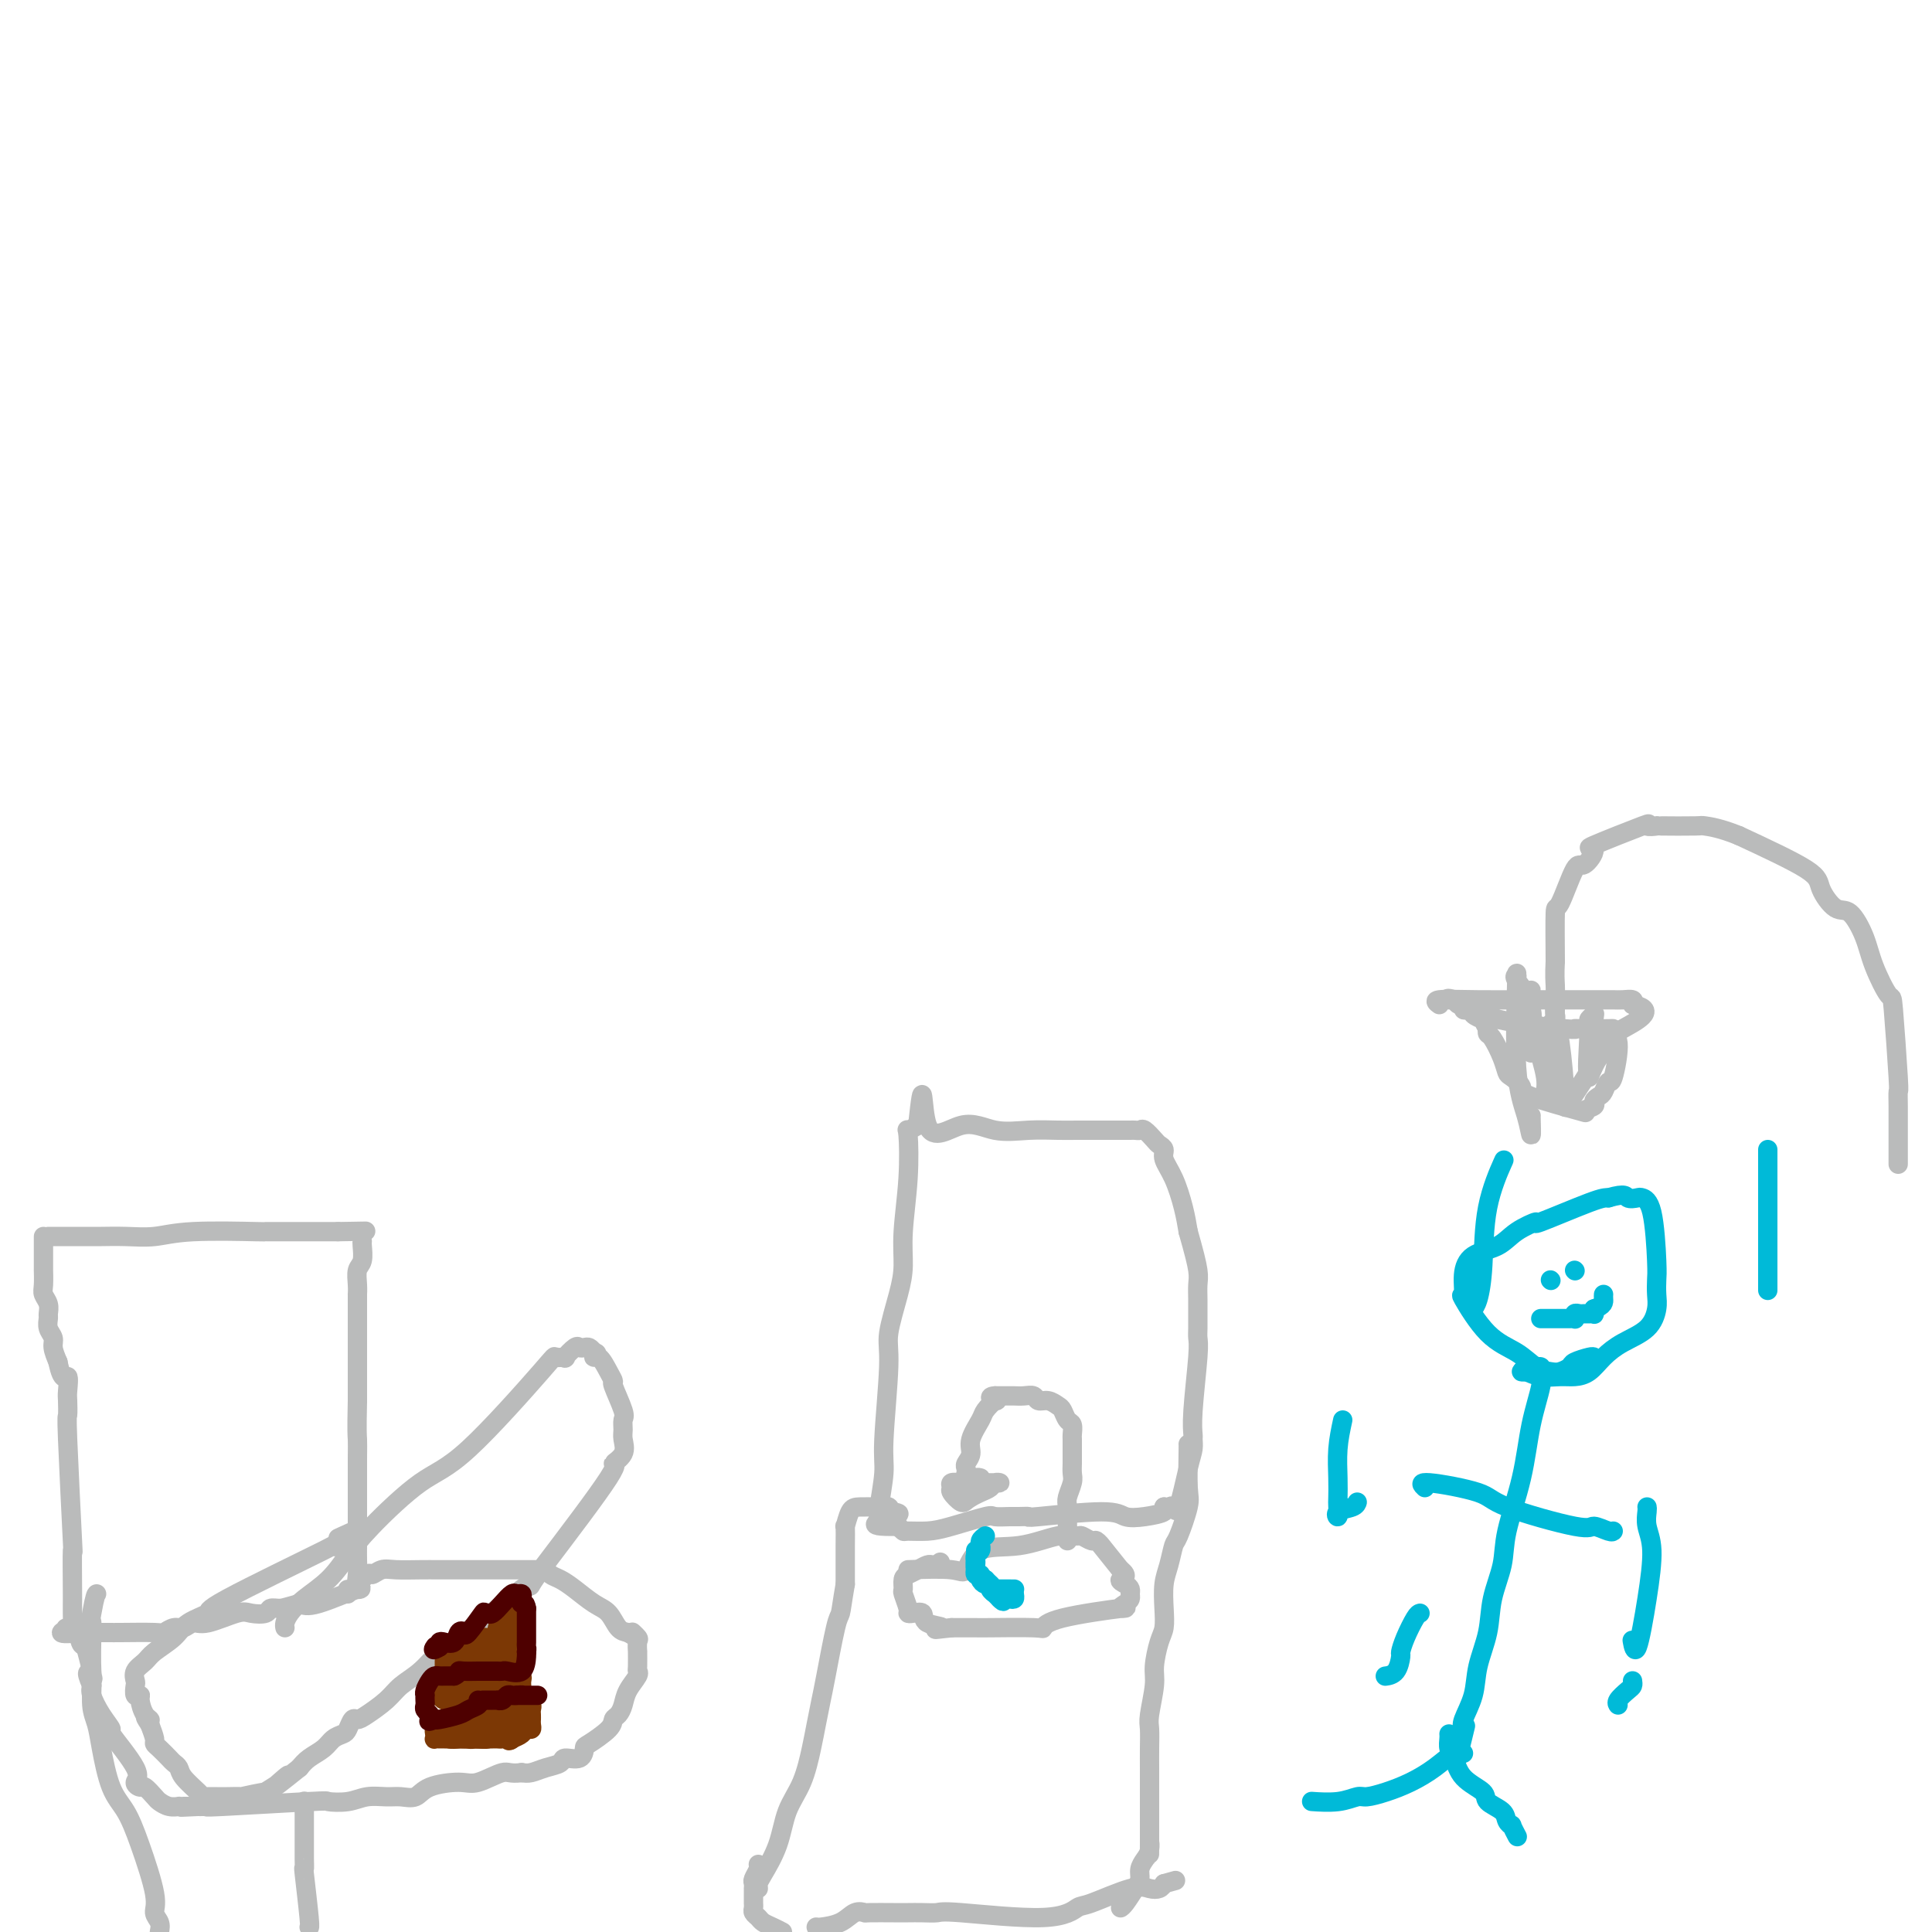 <svg viewBox='0 0 400 400' version='1.1' xmlns='http://www.w3.org/2000/svg' xmlns:xlink='http://www.w3.org/1999/xlink'><g fill='none' stroke='#BABBBB' stroke-width='4' stroke-linecap='round' stroke-linejoin='round'><path d='M10,256c0.349,-0.000 0.699,-0.000 1,0c0.301,0.000 0.554,0.000 1,0c0.446,-0.000 1.086,-0.000 2,0c0.914,0.000 2.101,0.001 3,0c0.899,-0.001 1.508,-0.004 2,0c0.492,0.004 0.866,0.015 2,0c1.134,-0.015 3.028,-0.057 5,0c1.972,0.057 4.023,0.211 6,0c1.977,-0.211 3.881,-0.789 8,-1c4.119,-0.211 10.452,-0.057 13,0c2.548,0.057 1.312,0.015 2,0c0.688,-0.015 3.301,-0.004 6,0c2.699,0.004 5.486,0.001 7,0c1.514,-0.001 1.757,-0.001 2,0'/><path d='M70,255c10.000,-0.167 5.000,-0.083 0,0'/><path d='M9,256c0.000,0.223 0.000,0.446 0,1c-0.000,0.554 -0.000,1.438 0,2c0.000,0.562 0.000,0.801 0,1c-0.000,0.199 -0.001,0.357 0,1c0.001,0.643 0.004,1.772 0,2c-0.004,0.228 -0.015,-0.443 0,0c0.015,0.443 0.057,2.002 0,3c-0.057,0.998 -0.212,1.436 0,2c0.212,0.564 0.793,1.253 1,2c0.207,0.747 0.041,1.550 0,2c-0.041,0.450 0.044,0.546 0,1c-0.044,0.454 -0.218,1.266 0,2c0.218,0.734 0.828,1.390 1,2c0.172,0.610 -0.094,1.174 0,2c0.094,0.826 0.547,1.913 1,3'/><path d='M12,282c0.917,4.538 1.709,2.884 2,3c0.291,0.116 0.082,2.001 0,3c-0.082,0.999 -0.036,1.110 0,2c0.036,0.890 0.062,2.557 0,3c-0.062,0.443 -0.213,-0.338 0,5c0.213,5.338 0.789,16.795 1,21c0.211,4.205 0.057,1.158 0,2c-0.057,0.842 -0.016,5.574 0,8c0.016,2.426 0.007,2.545 0,3c-0.007,0.455 -0.012,1.246 0,2c0.012,0.754 0.042,1.472 0,2c-0.042,0.528 -0.155,0.865 0,1c0.155,0.135 0.577,0.067 1,0'/><path d='M16,337c1.238,8.071 2.333,0.750 3,-3c0.667,-3.750 0.905,-3.929 1,-4c0.095,-0.071 0.048,-0.036 0,0'/><path d='M75,257c-0.030,0.124 -0.061,0.248 0,1c0.061,0.752 0.212,2.133 0,3c-0.212,0.867 -0.789,1.219 -1,2c-0.211,0.781 -0.057,1.990 0,3c0.057,1.010 0.015,1.822 0,2c-0.015,0.178 -0.004,-0.278 0,0c0.004,0.278 0.001,1.290 0,2c-0.001,0.710 -0.000,1.118 0,2c0.000,0.882 0.000,2.239 0,3c-0.000,0.761 -0.000,0.927 0,1c0.000,0.073 0.000,0.054 0,1c-0.000,0.946 -0.000,2.859 0,4c0.000,1.141 0.000,1.512 0,2c-0.000,0.488 -0.000,1.093 0,2c0.000,0.907 0.000,2.116 0,3c-0.000,0.884 -0.000,1.442 0,2'/><path d='M74,290c-0.155,6.782 -0.041,7.238 0,8c0.041,0.762 0.011,1.831 0,4c-0.011,2.169 -0.002,5.437 0,8c0.002,2.563 -0.001,4.422 0,6c0.001,1.578 0.007,2.875 0,4c-0.007,1.125 -0.029,2.078 0,3c0.029,0.922 0.107,1.813 0,3c-0.107,1.187 -0.400,2.669 0,3c0.400,0.331 1.492,-0.488 0,0c-1.492,0.488 -5.569,2.282 -8,3c-2.431,0.718 -3.215,0.359 -4,0'/><path d='M62,332c-2.646,0.706 -3.261,0.972 -4,1c-0.739,0.028 -1.601,-0.181 -2,0c-0.399,0.181 -0.333,0.751 -1,1c-0.667,0.249 -2.065,0.176 -3,0c-0.935,-0.176 -1.405,-0.455 -3,0c-1.595,0.455 -4.316,1.642 -6,2c-1.684,0.358 -2.333,-0.114 -3,0c-0.667,0.114 -1.352,0.815 -2,1c-0.648,0.185 -1.258,-0.147 -2,0c-0.742,0.147 -1.616,0.771 -2,1c-0.384,0.229 -0.279,0.061 -2,0c-1.721,-0.061 -5.269,-0.016 -7,0c-1.731,0.016 -1.644,0.004 -2,0c-0.356,-0.004 -1.156,-0.001 -2,0c-0.844,0.001 -1.731,0.000 -2,0c-0.269,-0.000 0.082,-0.000 0,0c-0.082,0.000 -0.595,0.000 -1,0c-0.405,-0.000 -0.703,-0.000 -1,0'/><path d='M17,338c-7.357,0.702 -3.250,-0.542 -2,-1c1.250,-0.458 -0.357,-0.131 -1,0c-0.643,0.131 -0.321,0.065 0,0'/><path d='M72,330c-0.027,-0.516 -0.054,-1.032 0,-1c0.054,0.032 0.190,0.611 1,0c0.810,-0.611 2.296,-2.412 3,-3c0.704,-0.588 0.626,0.039 1,0c0.374,-0.039 1.199,-0.742 2,-1c0.801,-0.258 1.578,-0.069 3,0c1.422,0.069 3.488,0.018 5,0c1.512,-0.018 2.470,-0.005 4,0c1.530,0.005 3.632,0.001 5,0c1.368,-0.001 2.002,-0.000 3,0c0.998,0.000 2.362,-0.001 4,0c1.638,0.001 3.552,0.003 5,0c1.448,-0.003 2.432,-0.013 3,0c0.568,0.013 0.720,0.047 1,0c0.280,-0.047 0.686,-0.174 1,0c0.314,0.174 0.535,0.650 1,1c0.465,0.350 1.174,0.573 2,1c0.826,0.427 1.768,1.056 3,2c1.232,0.944 2.753,2.201 4,3c1.247,0.799 2.220,1.138 3,2c0.780,0.862 1.366,2.246 2,3c0.634,0.754 1.317,0.877 2,1'/><path d='M130,338c3.105,1.957 1.368,0.350 1,0c-0.368,-0.350 0.634,0.558 1,1c0.366,0.442 0.098,0.419 0,1c-0.098,0.581 -0.024,1.765 0,2c0.024,0.235 -0.000,-0.478 0,0c0.000,0.478 0.025,2.148 0,3c-0.025,0.852 -0.101,0.887 0,1c0.101,0.113 0.377,0.306 0,1c-0.377,0.694 -1.407,1.889 -2,3c-0.593,1.111 -0.747,2.137 -1,3c-0.253,0.863 -0.603,1.564 -1,2c-0.397,0.436 -0.839,0.608 -1,1c-0.161,0.392 -0.040,1.004 -1,2c-0.960,0.996 -3.001,2.375 -4,3c-0.999,0.625 -0.956,0.496 -1,1c-0.044,0.504 -0.175,1.641 -1,2c-0.825,0.359 -2.343,-0.061 -3,0c-0.657,0.061 -0.455,0.604 -1,1c-0.545,0.396 -1.839,0.645 -3,1c-1.161,0.355 -2.189,0.816 -3,1c-0.811,0.184 -1.406,0.092 -2,0'/><path d='M108,367c-2.501,0.341 -2.752,-0.308 -4,0c-1.248,0.308 -3.492,1.571 -5,2c-1.508,0.429 -2.279,0.024 -4,0c-1.721,-0.024 -4.393,0.332 -6,1c-1.607,0.668 -2.151,1.647 -3,2c-0.849,0.353 -2.005,0.081 -3,0c-0.995,-0.081 -1.830,0.030 -3,0c-1.170,-0.030 -2.676,-0.200 -4,0c-1.324,0.200 -2.466,0.772 -4,1c-1.534,0.228 -3.461,0.114 -4,0c-0.539,-0.114 0.312,-0.227 -4,0c-4.312,0.227 -13.785,0.793 -18,1c-4.215,0.207 -3.173,0.056 -3,0c0.173,-0.056 -0.522,-0.016 -1,0c-0.478,0.016 -0.739,0.008 -1,0'/><path d='M41,374c-6.914,0.309 -1.699,0.083 0,0c1.699,-0.083 -0.118,-0.022 -1,0c-0.882,0.022 -0.831,0.007 -1,0c-0.169,-0.007 -0.560,-0.005 -1,0c-0.440,0.005 -0.929,0.014 -1,0c-0.071,-0.014 0.275,-0.050 0,0c-0.275,0.050 -1.172,0.186 -2,0c-0.828,-0.186 -1.586,-0.693 -2,-1c-0.414,-0.307 -0.484,-0.412 -1,-1c-0.516,-0.588 -1.478,-1.658 -2,-2c-0.522,-0.342 -0.604,0.044 -1,0c-0.396,-0.044 -1.107,-0.517 -1,-1c0.107,-0.483 1.030,-0.976 0,-3c-1.030,-2.024 -4.014,-5.578 -5,-7c-0.986,-1.422 0.024,-0.711 0,-1c-0.024,-0.289 -1.083,-1.578 -2,-3c-0.917,-1.422 -1.690,-2.978 -2,-4c-0.310,-1.022 -0.155,-1.511 0,-2'/><path d='M19,349c-1.702,-3.768 -0.456,-2.688 0,-2c0.456,0.688 0.122,0.983 0,-1c-0.122,-1.983 -0.033,-6.243 0,-8c0.033,-1.757 0.009,-1.012 0,-1c-0.009,0.012 -0.003,-0.711 0,-1c0.003,-0.289 0.001,-0.145 0,0'/><path d='M14,337c0.218,-0.165 0.436,-0.330 1,0c0.564,0.330 1.475,1.154 2,2c0.525,0.846 0.665,1.713 1,3c0.335,1.287 0.865,2.994 1,5c0.135,2.006 -0.127,4.309 0,6c0.127,1.691 0.641,2.768 1,4c0.359,1.232 0.563,2.620 1,5c0.437,2.380 1.107,5.754 2,8c0.893,2.246 2.008,3.364 3,5c0.992,1.636 1.860,3.789 3,7c1.140,3.211 2.553,7.479 3,10c0.447,2.521 -0.072,3.294 0,4c0.072,0.706 0.735,1.345 1,2c0.265,0.655 0.133,1.328 0,2'/><path d='M63,373c0.000,-0.069 0.000,-0.138 0,0c-0.000,0.138 -0.000,0.483 0,1c0.000,0.517 0.000,1.205 0,2c-0.000,0.795 -0.001,1.697 0,3c0.001,1.303 0.004,3.008 0,4c-0.004,0.992 -0.015,1.271 0,2c0.015,0.729 0.057,1.908 0,2c-0.057,0.092 -0.211,-0.903 0,1c0.211,1.903 0.788,6.705 1,9c0.212,2.295 0.061,2.084 0,2c-0.061,-0.084 -0.030,-0.042 0,0'/><path d='M59,337c-0.056,-0.263 -0.112,-0.527 0,-1c0.112,-0.473 0.390,-1.157 1,-2c0.610,-0.843 1.550,-1.847 3,-3c1.450,-1.153 3.409,-2.456 5,-4c1.591,-1.544 2.813,-3.329 4,-5c1.187,-1.671 2.340,-3.228 5,-6c2.660,-2.772 6.826,-6.757 10,-9c3.174,-2.243 5.356,-2.743 10,-7c4.644,-4.257 11.748,-12.273 15,-16c3.252,-3.727 2.650,-3.167 3,-3c0.350,0.167 1.652,-0.060 2,0c0.348,0.060 -0.258,0.408 0,0c0.258,-0.408 1.378,-1.571 2,-2c0.622,-0.429 0.744,-0.125 1,0c0.256,0.125 0.646,0.072 1,0c0.354,-0.072 0.673,-0.163 1,0c0.327,0.163 0.664,0.582 1,1'/><path d='M123,280c1.204,0.112 0.216,0.891 0,1c-0.216,0.109 0.342,-0.451 1,0c0.658,0.451 1.416,1.913 2,3c0.584,1.087 0.994,1.800 1,2c0.006,0.200 -0.391,-0.113 0,1c0.391,1.113 1.571,3.652 2,5c0.429,1.348 0.106,1.504 0,2c-0.106,0.496 0.007,1.331 0,2c-0.007,0.669 -0.132,1.171 0,2c0.132,0.829 0.520,1.985 0,3c-0.520,1.015 -1.948,1.889 -2,2c-0.052,0.111 1.271,-0.540 -1,3c-2.271,3.540 -8.135,11.270 -14,19'/><path d='M112,325c-3.029,4.386 -2.102,3.353 -2,3c0.102,-0.353 -0.622,-0.024 -2,1c-1.378,1.024 -3.410,2.742 -5,4c-1.590,1.258 -2.736,2.055 -4,3c-1.264,0.945 -2.644,2.037 -4,3c-1.356,0.963 -2.688,1.795 -4,3c-1.312,1.205 -2.603,2.782 -4,4c-1.397,1.218 -2.899,2.076 -4,3c-1.101,0.924 -1.801,1.915 -3,3c-1.199,1.085 -2.898,2.266 -4,3c-1.102,0.734 -1.608,1.022 -2,1c-0.392,-0.022 -0.670,-0.354 -1,0c-0.330,0.354 -0.711,1.393 -1,2c-0.289,0.607 -0.486,0.781 -1,1c-0.514,0.219 -1.344,0.481 -2,1c-0.656,0.519 -1.138,1.294 -2,2c-0.862,0.706 -2.103,1.345 -3,2c-0.897,0.655 -1.448,1.328 -2,2'/><path d='M62,366c-8.409,6.769 -4.430,3.191 -3,2c1.430,-1.191 0.313,0.007 -1,1c-1.313,0.993 -2.821,1.783 -3,2c-0.179,0.217 0.972,-0.138 0,0c-0.972,0.138 -4.066,0.769 -5,1c-0.934,0.231 0.293,0.062 0,0c-0.293,-0.062 -2.106,-0.016 -3,0c-0.894,0.016 -0.867,0.003 -1,0c-0.133,-0.003 -0.424,0.004 -1,0c-0.576,-0.004 -1.435,-0.018 -2,0c-0.565,0.018 -0.834,0.068 -1,0c-0.166,-0.068 -0.229,-0.255 -1,-1c-0.771,-0.745 -2.252,-2.049 -3,-3c-0.748,-0.951 -0.765,-1.551 -1,-2c-0.235,-0.449 -0.689,-0.749 -1,-1c-0.311,-0.251 -0.478,-0.454 -1,-1c-0.522,-0.546 -1.398,-1.435 -2,-2c-0.602,-0.565 -0.931,-0.806 -1,-1c-0.069,-0.194 0.123,-0.341 0,-1c-0.123,-0.659 -0.562,-1.829 -1,-3'/><path d='M31,357c-1.813,-2.530 -0.346,-1.356 0,-1c0.346,0.356 -0.429,-0.108 -1,-1c-0.571,-0.892 -0.937,-2.213 -1,-3c-0.063,-0.787 0.178,-1.040 0,-1c-0.178,0.040 -0.773,0.372 -1,0c-0.227,-0.372 -0.085,-1.450 0,-2c0.085,-0.550 0.113,-0.573 0,-1c-0.113,-0.427 -0.367,-1.259 0,-2c0.367,-0.741 1.354,-1.393 2,-2c0.646,-0.607 0.949,-1.169 2,-2c1.051,-0.831 2.849,-1.930 4,-3c1.151,-1.070 1.654,-2.111 3,-3c1.346,-0.889 3.535,-1.624 4,-2c0.465,-0.376 -0.792,-0.391 4,-3c4.792,-2.609 15.635,-7.813 20,-10c4.365,-2.187 2.252,-1.358 2,-1c-0.252,0.358 1.357,0.245 2,0c0.643,-0.245 0.322,-0.623 0,-1'/><path d='M71,319c6.067,-3.800 1.733,-1.800 0,-1c-1.733,0.800 -0.867,0.400 0,0'/><path d='M393,241c-0.000,0.036 -0.000,0.072 0,0c0.000,-0.072 0.000,-0.252 0,-1c-0.000,-0.748 -0.000,-2.065 0,-3c0.000,-0.935 0.001,-1.488 0,-2c-0.001,-0.512 -0.004,-0.983 0,-2c0.004,-1.017 0.014,-2.579 0,-4c-0.014,-1.421 -0.052,-2.700 0,-3c0.052,-0.300 0.195,0.379 0,-3c-0.195,-3.379 -0.727,-10.815 -1,-14c-0.273,-3.185 -0.288,-2.118 -1,-3c-0.712,-0.882 -2.121,-3.713 -3,-6c-0.879,-2.287 -1.227,-4.030 -2,-6c-0.773,-1.970 -1.969,-4.166 -3,-5c-1.031,-0.834 -1.895,-0.306 -3,-1c-1.105,-0.694 -2.451,-2.610 -3,-4c-0.549,-1.390 -0.300,-2.254 -3,-4c-2.700,-1.746 -8.350,-4.373 -14,-7'/><path d='M360,173c-3.742,-1.536 -6.098,-1.874 -7,-2c-0.902,-0.126 -0.351,-0.038 -2,0c-1.649,0.038 -5.499,0.025 -7,0c-1.501,-0.025 -0.652,-0.063 -1,0c-0.348,0.063 -1.893,0.225 -2,0c-0.107,-0.225 1.224,-0.838 -1,0c-2.224,0.838 -8.004,3.127 -10,4c-1.996,0.873 -0.209,0.332 0,1c0.209,0.668 -1.159,2.546 -2,3c-0.841,0.454 -1.153,-0.518 -2,1c-0.847,1.518 -2.228,5.524 -3,7c-0.772,1.476 -0.935,0.422 -1,2c-0.065,1.578 -0.033,5.789 0,10'/><path d='M322,199c-0.155,2.897 -0.042,4.138 0,5c0.042,0.862 0.012,1.344 0,2c-0.012,0.656 -0.007,1.486 0,2c0.007,0.514 0.016,0.712 0,1c-0.016,0.288 -0.056,0.665 0,1c0.056,0.335 0.207,0.629 0,1c-0.207,0.371 -0.774,0.820 -1,1c-0.226,0.180 -0.113,0.090 0,0'/><path d='M298,208c-0.581,-0.423 -1.162,-0.845 0,-1c1.162,-0.155 4.069,-0.041 8,0c3.931,0.041 8.888,0.011 13,0c4.112,-0.011 7.381,-0.003 9,0c1.619,0.003 1.590,-0.000 2,0c0.410,0.000 1.259,0.003 2,0c0.741,-0.003 1.374,-0.011 2,0c0.626,0.011 1.245,0.041 2,0c0.755,-0.041 1.644,-0.155 2,0c0.356,0.155 0.178,0.577 0,1'/><path d='M338,208c5.783,1.062 0.240,3.717 -2,5c-2.240,1.283 -1.177,1.194 -1,3c0.177,1.806 -0.531,5.506 -1,7c-0.469,1.494 -0.698,0.781 -1,1c-0.302,0.219 -0.679,1.368 -1,2c-0.321,0.632 -0.588,0.746 -1,1c-0.412,0.254 -0.970,0.647 -1,1c-0.030,0.353 0.467,0.667 0,1c-0.467,0.333 -1.897,0.685 -2,1c-0.103,0.315 1.122,0.594 -1,0c-2.122,-0.594 -7.590,-2.062 -10,-3c-2.410,-0.938 -1.763,-1.348 -2,-2c-0.237,-0.652 -1.360,-1.547 -2,-2c-0.640,-0.453 -0.799,-0.464 -1,-1c-0.201,-0.536 -0.446,-1.597 -1,-3c-0.554,-1.403 -1.418,-3.147 -2,-4c-0.582,-0.853 -0.880,-0.815 -1,-1c-0.120,-0.185 -0.060,-0.592 0,-1'/><path d='M308,213c-1.494,-2.574 -0.730,-2.009 -1,-2c-0.270,0.009 -1.574,-0.538 -2,-1c-0.426,-0.462 0.027,-0.841 0,-1c-0.027,-0.159 -0.532,-0.099 -1,0c-0.468,0.099 -0.899,0.238 -1,0c-0.101,-0.238 0.128,-0.851 0,-1c-0.128,-0.149 -0.612,0.167 -1,0c-0.388,-0.167 -0.681,-0.818 -1,-1c-0.319,-0.182 -0.663,0.105 -1,0c-0.337,-0.105 -0.668,-0.601 1,0c1.668,0.601 5.334,2.301 9,4'/><path d='M310,211c4.610,1.072 11.134,1.751 14,2c2.866,0.249 2.075,0.067 2,0c-0.075,-0.067 0.564,-0.018 1,0c0.436,0.018 0.667,0.004 1,0c0.333,-0.004 0.769,-0.000 1,0c0.231,0.000 0.256,-0.004 1,0c0.744,0.004 2.208,0.016 3,0c0.792,-0.016 0.914,-0.059 1,0c0.086,0.059 0.136,0.222 0,1c-0.136,0.778 -0.460,2.171 -1,3c-0.540,0.829 -1.297,1.094 -2,2c-0.703,0.906 -1.351,2.453 -2,4'/><path d='M329,223c-0.603,-0.325 -0.110,-6.137 0,-9c0.110,-2.863 -0.162,-2.778 0,-3c0.162,-0.222 0.757,-0.753 1,-1c0.243,-0.247 0.132,-0.211 0,1c-0.132,1.211 -0.287,3.597 0,5c0.287,1.403 1.015,1.821 0,4c-1.015,2.179 -3.775,6.117 -5,8c-1.225,1.883 -0.917,1.712 -1,-1c-0.083,-2.712 -0.558,-7.964 -1,-11c-0.442,-3.036 -0.850,-3.856 -1,-5c-0.150,-1.144 -0.043,-2.613 0,-3c0.043,-0.387 0.021,0.306 0,1'/><path d='M322,209c-0.399,-2.403 0.105,1.088 0,4c-0.105,2.912 -0.819,5.243 -1,7c-0.181,1.757 0.172,2.939 0,4c-0.172,1.061 -0.869,2.002 -1,2c-0.131,-0.002 0.305,-0.945 0,-3c-0.305,-2.055 -1.350,-5.222 -2,-8c-0.650,-2.778 -0.906,-5.169 -1,-7c-0.094,-1.831 -0.025,-3.104 0,-3c0.025,0.104 0.007,1.586 0,3c-0.007,1.414 -0.002,2.762 0,4c0.002,1.238 0.000,2.368 0,3c-0.000,0.632 -0.000,0.767 0,1c0.000,0.233 0.000,0.563 0,1c-0.000,0.437 -0.000,0.982 0,1c0.000,0.018 0.000,-0.491 0,-1'/><path d='M317,217c0.182,0.390 0.638,-4.635 0,-8c-0.638,-3.365 -2.369,-5.071 -3,-6c-0.631,-0.929 -0.163,-1.082 0,-1c0.163,0.082 0.019,0.400 0,0c-0.019,-0.400 0.086,-1.519 0,2c-0.086,3.519 -0.363,11.675 0,17c0.363,5.325 1.365,7.819 2,10c0.635,2.181 0.902,4.048 1,4c0.098,-0.048 0.026,-2.013 0,-3c-0.026,-0.987 -0.008,-0.996 0,-1c0.008,-0.004 0.004,-0.002 0,0'/><path d='M182,314c-0.122,-0.154 -0.245,-0.309 0,-2c0.245,-1.691 0.857,-4.920 1,-7c0.143,-2.080 -0.182,-3.013 0,-7c0.182,-3.987 0.871,-11.030 1,-15c0.129,-3.970 -0.301,-4.868 0,-7c0.301,-2.132 1.335,-5.497 2,-8c0.665,-2.503 0.961,-4.144 1,-6c0.039,-1.856 -0.180,-3.925 0,-7c0.180,-3.075 0.760,-7.154 1,-11c0.240,-3.846 0.142,-7.459 0,-9c-0.142,-1.541 -0.326,-1.012 0,-1c0.326,0.012 1.163,-0.494 2,-1'/><path d='M190,233c1.355,-12.514 0.743,-3.301 2,0c1.257,3.301 4.383,0.688 7,0c2.617,-0.688 4.725,0.548 7,1c2.275,0.452 4.716,0.121 7,0c2.284,-0.121 4.411,-0.032 6,0c1.589,0.032 2.639,0.009 4,0c1.361,-0.009 3.033,-0.002 4,0c0.967,0.002 1.229,0.001 2,0c0.771,-0.001 2.051,-0.002 3,0c0.949,0.002 1.568,0.007 2,0c0.432,-0.007 0.679,-0.027 1,0c0.321,0.027 0.717,0.101 1,0c0.283,-0.101 0.452,-0.376 1,0c0.548,0.376 1.473,1.403 2,2c0.527,0.597 0.656,0.763 1,1c0.344,0.237 0.904,0.544 1,1c0.096,0.456 -0.273,1.060 0,2c0.273,0.940 1.189,2.215 2,4c0.811,1.785 1.517,4.082 2,6c0.483,1.918 0.741,3.459 1,5'/><path d='M246,255c1.227,4.299 1.793,6.545 2,8c0.207,1.455 0.055,2.119 0,3c-0.055,0.881 -0.014,1.979 0,3c0.014,1.021 -0.000,1.967 0,3c0.000,1.033 0.014,2.154 0,3c-0.014,0.846 -0.056,1.416 0,2c0.056,0.584 0.212,1.181 0,4c-0.212,2.819 -0.791,7.858 -1,11c-0.209,3.142 -0.049,4.385 0,5c0.049,0.615 -0.014,0.602 0,1c0.014,0.398 0.106,1.207 0,2c-0.106,0.793 -0.410,1.572 -1,4c-0.590,2.428 -1.468,6.507 -2,8c-0.532,1.493 -0.720,0.402 -1,0c-0.280,-0.402 -0.651,-0.115 -1,0c-0.349,0.115 -0.674,0.057 -1,0'/><path d='M241,312c-0.279,0.171 0.522,0.600 0,1c-0.522,0.400 -2.369,0.773 -4,1c-1.631,0.227 -3.046,0.310 -4,0c-0.954,-0.310 -1.448,-1.011 -5,-1c-3.552,0.011 -10.164,0.736 -13,1c-2.836,0.264 -1.896,0.069 -2,0c-0.104,-0.069 -1.252,-0.012 -2,0c-0.748,0.012 -1.098,-0.021 -2,0c-0.902,0.021 -2.357,0.096 -3,0c-0.643,-0.096 -0.473,-0.365 -2,0c-1.527,0.365 -4.752,1.363 -7,2c-2.248,0.637 -3.520,0.913 -5,1c-1.480,0.087 -3.168,-0.015 -4,0c-0.832,0.015 -0.809,0.147 -1,0c-0.191,-0.147 -0.595,-0.574 -1,-1'/><path d='M186,316c-8.747,0.210 -3.113,-1.264 -1,-2c2.113,-0.736 0.706,-0.733 0,-1c-0.706,-0.267 -0.712,-0.804 -1,-1c-0.288,-0.196 -0.857,-0.053 -1,0c-0.143,0.053 0.141,0.015 0,0c-0.141,-0.015 -0.707,-0.006 -1,0c-0.293,0.006 -0.313,0.009 -1,0c-0.687,-0.009 -2.040,-0.029 -3,0c-0.960,0.029 -1.525,0.107 -2,1c-0.475,0.893 -0.859,2.601 -1,3c-0.141,0.399 -0.038,-0.512 0,0c0.038,0.512 0.010,2.445 0,4c-0.010,1.555 -0.003,2.730 0,4c0.003,1.270 0.001,2.635 0,4'/><path d='M175,328c-0.659,3.798 -0.807,5.292 -1,6c-0.193,0.708 -0.433,0.630 -1,3c-0.567,2.370 -1.463,7.189 -2,10c-0.537,2.811 -0.714,3.614 -1,5c-0.286,1.386 -0.680,3.355 -1,5c-0.320,1.645 -0.565,2.966 -1,5c-0.435,2.034 -1.059,4.783 -2,7c-0.941,2.217 -2.200,3.904 -3,6c-0.800,2.096 -1.143,4.600 -2,7c-0.857,2.400 -2.230,4.696 -3,6c-0.770,1.304 -0.938,1.618 -1,2c-0.062,0.382 -0.017,0.834 0,1c0.017,0.166 0.005,0.048 0,0c-0.005,-0.048 -0.002,-0.024 0,0'/><path d='M246,299c0.015,0.128 0.029,0.255 0,2c-0.029,1.745 -0.102,5.107 0,7c0.102,1.893 0.377,2.318 0,4c-0.377,1.682 -1.408,4.620 -2,6c-0.592,1.380 -0.746,1.202 -1,2c-0.254,0.798 -0.607,2.571 -1,4c-0.393,1.429 -0.827,2.515 -1,4c-0.173,1.485 -0.084,3.371 0,5c0.084,1.629 0.162,3.003 0,4c-0.162,0.997 -0.565,1.616 -1,3c-0.435,1.384 -0.901,3.531 -1,5c-0.099,1.469 0.170,2.259 0,4c-0.170,1.741 -0.778,4.434 -1,6c-0.222,1.566 -0.060,2.007 0,3c0.060,0.993 0.016,2.538 0,4c-0.016,1.462 -0.004,2.840 0,4c0.004,1.160 0.001,2.103 0,3c-0.001,0.897 -0.000,1.750 0,3c0.000,1.250 0.000,2.899 0,4c-0.000,1.101 -0.000,1.656 0,2c0.000,0.344 0.000,0.477 0,1c-0.000,0.523 -0.000,1.435 0,2c0.000,0.565 0.000,0.782 0,1'/><path d='M238,382c-0.012,4.142 -0.041,0.997 0,0c0.041,-0.997 0.153,0.154 0,1c-0.153,0.846 -0.569,1.386 -1,2c-0.431,0.614 -0.876,1.303 -1,2c-0.124,0.697 0.072,1.402 0,2c-0.072,0.598 -0.411,1.088 -1,2c-0.589,0.912 -1.428,2.246 -2,3c-0.572,0.754 -0.878,0.930 -1,1c-0.122,0.070 -0.061,0.035 0,0'/><path d='M157,386c0.113,0.218 0.226,0.436 0,1c-0.226,0.564 -0.793,1.475 -1,2c-0.207,0.525 -0.056,0.666 0,1c0.056,0.334 0.015,0.863 0,1c-0.015,0.137 -0.004,-0.118 0,0c0.004,0.118 0.000,0.609 0,1c-0.000,0.391 0.003,0.682 0,1c-0.003,0.318 -0.013,0.663 0,1c0.013,0.337 0.048,0.668 0,1c-0.048,0.332 -0.179,0.666 0,1c0.179,0.334 0.666,0.667 1,1c0.334,0.333 0.513,0.667 1,1c0.487,0.333 1.282,0.667 2,1c0.718,0.333 1.359,0.667 2,1'/><path d='M169,399c-0.012,-0.014 -0.024,-0.028 0,0c0.024,0.028 0.083,0.099 1,0c0.917,-0.099 2.693,-0.366 4,-1c1.307,-0.634 2.145,-1.634 3,-2c0.855,-0.366 1.726,-0.098 2,0c0.274,0.098 -0.050,0.027 1,0c1.050,-0.027 3.472,-0.009 5,0c1.528,0.009 2.162,0.008 3,0c0.838,-0.008 1.881,-0.024 3,0c1.119,0.024 2.314,0.086 3,0c0.686,-0.086 0.862,-0.322 5,0c4.138,0.322 12.239,1.200 17,1c4.761,-0.200 6.182,-1.478 7,-2c0.818,-0.522 1.031,-0.286 3,-1c1.969,-0.714 5.693,-2.377 8,-3c2.307,-0.623 3.198,-0.206 4,0c0.802,0.206 1.515,0.202 2,0c0.485,-0.202 0.743,-0.601 1,-1'/><path d='M241,390c4.167,-1.167 2.083,-0.583 0,0'/><path d='M221,319c0.002,-0.699 0.004,-1.398 0,-2c-0.004,-0.602 -0.015,-1.106 0,-2c0.015,-0.894 0.057,-2.179 0,-3c-0.057,-0.821 -0.211,-1.177 0,-2c0.211,-0.823 0.789,-2.112 1,-3c0.211,-0.888 0.056,-1.374 0,-2c-0.056,-0.626 -0.014,-1.390 0,-2c0.014,-0.610 0.001,-1.065 0,-2c-0.001,-0.935 0.011,-2.348 0,-3c-0.011,-0.652 -0.044,-0.541 0,-1c0.044,-0.459 0.164,-1.486 0,-2c-0.164,-0.514 -0.611,-0.515 -1,-1c-0.389,-0.485 -0.719,-1.454 -1,-2c-0.281,-0.546 -0.512,-0.668 -1,-1c-0.488,-0.332 -1.234,-0.874 -2,-1c-0.766,-0.126 -1.552,0.162 -2,0c-0.448,-0.162 -0.557,-0.776 -1,-1c-0.443,-0.224 -1.218,-0.060 -2,0c-0.782,0.060 -1.570,0.016 -2,0c-0.430,-0.016 -0.500,-0.004 -1,0c-0.500,0.004 -1.428,0.001 -2,0c-0.572,-0.001 -0.786,-0.001 -1,0'/><path d='M206,289c-1.732,0.099 -0.563,0.848 0,1c0.563,0.152 0.520,-0.293 0,0c-0.520,0.293 -1.516,1.325 -2,2c-0.484,0.675 -0.455,0.993 -1,2c-0.545,1.007 -1.662,2.704 -2,4c-0.338,1.296 0.105,2.192 0,3c-0.105,0.808 -0.757,1.527 -1,2c-0.243,0.473 -0.076,0.701 0,1c0.076,0.299 0.063,0.669 0,1c-0.063,0.331 -0.174,0.625 0,1c0.174,0.375 0.635,0.833 1,1c0.365,0.167 0.634,0.045 1,0c0.366,-0.045 0.829,-0.012 1,0c0.171,0.012 0.049,0.003 0,0c-0.049,-0.003 -0.024,-0.002 0,0'/><path d='M188,325c3.505,-0.118 7.011,-0.235 9,0c1.989,0.235 2.463,0.824 3,0c0.537,-0.824 1.137,-3.059 3,-4c1.863,-0.941 4.989,-0.588 8,-1c3.011,-0.412 5.905,-1.590 8,-2c2.095,-0.410 3.389,-0.053 4,0c0.611,0.053 0.539,-0.200 1,0c0.461,0.200 1.455,0.852 2,1c0.545,0.148 0.641,-0.208 1,0c0.359,0.208 0.981,0.979 1,1c0.019,0.021 -0.566,-0.708 0,0c0.566,0.708 2.283,2.854 4,5'/><path d='M232,325c1.967,1.488 0.384,1.708 0,2c-0.384,0.292 0.431,0.655 1,1c0.569,0.345 0.892,0.671 1,1c0.108,0.329 0.002,0.661 0,1c-0.002,0.339 0.102,0.685 0,1c-0.102,0.315 -0.410,0.600 -1,1c-0.590,0.400 -1.464,0.916 -1,1c0.464,0.084 2.264,-0.265 0,0c-2.264,0.265 -8.593,1.143 -12,2c-3.407,0.857 -3.894,1.694 -4,2c-0.106,0.306 0.167,0.082 -2,0c-2.167,-0.082 -6.776,-0.022 -9,0c-2.224,0.022 -2.064,0.006 -3,0c-0.936,-0.006 -2.968,-0.003 -5,0'/><path d='M197,337c-5.694,0.647 -2.430,0.265 -2,0c0.430,-0.265 -1.975,-0.412 -3,-1c-1.025,-0.588 -0.671,-1.618 -1,-2c-0.329,-0.382 -1.342,-0.115 -2,0c-0.658,0.115 -0.962,0.077 -1,0c-0.038,-0.077 0.188,-0.192 0,-1c-0.188,-0.808 -0.791,-2.310 -1,-3c-0.209,-0.690 -0.025,-0.567 0,-1c0.025,-0.433 -0.110,-1.423 0,-2c0.110,-0.577 0.463,-0.743 1,-1c0.537,-0.257 1.257,-0.605 2,-1c0.743,-0.395 1.508,-0.837 2,-1c0.492,-0.163 0.712,-0.047 1,0c0.288,0.047 0.644,0.023 1,0'/><path d='M194,324c1.167,-1.000 0.583,-0.500 0,0'/><path d='M200,307c0.497,-0.000 0.993,-0.000 1,0c0.007,0.000 -0.477,0.000 0,0c0.477,-0.000 1.914,-0.001 3,0c1.086,0.001 1.819,0.003 2,0c0.181,-0.003 -0.192,-0.012 0,0c0.192,0.012 0.948,0.045 1,0c0.052,-0.045 -0.599,-0.170 -1,0c-0.401,0.170 -0.551,0.633 -1,1c-0.449,0.367 -1.198,0.637 -2,1c-0.802,0.363 -1.658,0.818 -2,1c-0.342,0.182 -0.171,0.091 0,0'/><path d='M201,310c-1.258,0.800 -1.402,1.300 -2,1c-0.598,-0.300 -1.650,-1.401 -2,-2c-0.350,-0.599 0.000,-0.695 0,-1c-0.000,-0.305 -0.351,-0.817 0,-1c0.351,-0.183 1.404,-0.035 2,0c0.596,0.035 0.734,-0.043 1,0c0.266,0.043 0.659,0.207 1,0c0.341,-0.207 0.630,-0.787 1,-1c0.370,-0.213 0.820,-0.061 1,0c0.180,0.061 0.090,0.030 0,0'/></g>
<g fill='none' stroke='#00BAD8' stroke-width='4' stroke-linecap='round' stroke-linejoin='round'><path d='M330,281c-0.100,-0.091 -0.200,-0.182 -1,0c-0.800,0.182 -2.300,0.636 -3,1c-0.700,0.364 -0.601,0.638 -1,1c-0.399,0.362 -1.298,0.811 -2,1c-0.702,0.189 -1.208,0.119 -2,0c-0.792,-0.119 -1.868,-0.288 -3,-1c-1.132,-0.712 -2.318,-1.968 -4,-3c-1.682,-1.032 -3.859,-1.842 -6,-4c-2.141,-2.158 -4.246,-5.666 -5,-7c-0.754,-1.334 -0.157,-0.496 0,-1c0.157,-0.504 -0.127,-2.350 0,-4c0.127,-1.650 0.666,-3.104 2,-4c1.334,-0.896 3.463,-1.235 5,-2c1.537,-0.765 2.481,-1.956 4,-3c1.519,-1.044 3.613,-1.940 4,-2c0.387,-0.060 -0.934,0.714 1,0c1.934,-0.714 7.124,-2.918 10,-4c2.876,-1.082 3.438,-1.041 4,-1'/><path d='M333,248c3.733,-1.085 3.564,-0.299 4,0c0.436,0.299 1.476,0.110 2,0c0.524,-0.110 0.533,-0.139 1,0c0.467,0.139 1.394,0.448 2,3c0.606,2.552 0.891,7.348 1,10c0.109,2.652 0.042,3.161 0,4c-0.042,0.839 -0.059,2.009 0,3c0.059,0.991 0.193,1.803 0,3c-0.193,1.197 -0.712,2.780 -2,4c-1.288,1.220 -3.344,2.078 -5,3c-1.656,0.922 -2.911,1.908 -4,3c-1.089,1.092 -2.011,2.289 -3,3c-0.989,0.711 -2.045,0.937 -3,1c-0.955,0.063 -1.808,-0.036 -3,0c-1.192,0.036 -2.721,0.205 -4,0c-1.279,-0.205 -2.306,-0.786 -3,-1c-0.694,-0.214 -1.055,-0.061 -1,0c0.055,0.061 0.528,0.031 1,0'/><path d='M316,284c-1.829,-0.229 0.100,-0.802 1,-1c0.900,-0.198 0.771,-0.021 1,0c0.229,0.021 0.817,-0.114 1,0c0.183,0.114 -0.039,0.476 0,1c0.039,0.524 0.338,1.212 0,3c-0.338,1.788 -1.313,4.678 -2,8c-0.687,3.322 -1.086,7.075 -2,11c-0.914,3.925 -2.343,8.022 -3,11c-0.657,2.978 -0.542,4.837 -1,7c-0.458,2.163 -1.489,4.631 -2,7c-0.511,2.369 -0.502,4.637 -1,7c-0.498,2.363 -1.505,4.819 -2,7c-0.495,2.181 -0.479,4.087 -1,6c-0.521,1.913 -1.577,3.832 -2,5c-0.423,1.168 -0.211,1.584 0,2'/><path d='M303,358c-2.489,11.267 -0.711,3.933 0,1c0.711,-2.933 0.356,-1.467 0,0'/><path d='M295,308c-0.634,-0.591 -1.269,-1.182 1,-1c2.269,0.182 7.441,1.139 10,2c2.559,0.861 2.503,1.628 6,3c3.497,1.372 10.545,3.348 14,4c3.455,0.652 3.318,-0.021 4,0c0.682,0.021 2.184,0.736 3,1c0.816,0.264 0.948,0.075 1,0c0.052,-0.075 0.026,-0.038 0,0'/><path d='M300,359c0.023,0.230 0.045,0.460 0,1c-0.045,0.540 -0.159,1.390 0,2c0.159,0.610 0.589,0.978 1,2c0.411,1.022 0.803,2.697 2,4c1.197,1.303 3.201,2.234 4,3c0.799,0.766 0.395,1.366 1,2c0.605,0.634 2.218,1.302 3,2c0.782,0.698 0.732,1.427 1,2c0.268,0.573 0.855,0.989 1,1c0.145,0.011 -0.153,-0.382 0,0c0.153,0.382 0.758,1.538 1,2c0.242,0.462 0.121,0.231 0,0'/><path d='M303,363c-0.511,-0.263 -1.023,-0.525 -2,0c-0.977,0.525 -2.421,1.838 -4,3c-1.579,1.162 -3.295,2.171 -5,3c-1.705,0.829 -3.400,1.476 -5,2c-1.600,0.524 -3.104,0.925 -4,1c-0.896,0.075 -1.182,-0.176 -2,0c-0.818,0.176 -2.168,0.779 -4,1c-1.832,0.221 -4.147,0.059 -5,0c-0.853,-0.059 -0.244,-0.017 0,0c0.244,0.017 0.122,0.008 0,0'/><path d='M366,238c0.000,-0.110 0.000,-0.220 0,2c0.000,2.220 0.000,6.770 0,9c0.000,2.230 0.000,2.139 0,5c0.000,2.861 0.000,8.674 0,11c0.000,2.326 0.000,1.165 0,1c0.000,-0.165 0.000,0.667 0,1c0.000,0.333 0.000,0.166 0,0'/><path d='M311,241c0.315,-0.708 0.631,-1.415 0,0c-0.631,1.415 -2.208,4.954 -3,9c-0.792,4.046 -0.800,8.600 -1,12c-0.200,3.400 -0.592,5.646 -1,7c-0.408,1.354 -0.831,1.815 -1,2c-0.169,0.185 -0.085,0.092 0,0'/><path d='M278,294c-0.422,1.966 -0.844,3.933 -1,6c-0.156,2.067 -0.044,4.236 0,6c0.044,1.764 0.022,3.125 0,4c-0.022,0.875 -0.044,1.264 0,2c0.044,0.736 0.156,1.819 0,2c-0.156,0.181 -0.578,-0.539 0,-1c0.578,-0.461 2.156,-0.663 3,-1c0.844,-0.337 0.956,-0.811 1,-1c0.044,-0.189 0.022,-0.095 0,0'/><path d='M341,312c0.035,0.176 0.069,0.351 0,1c-0.069,0.649 -0.243,1.770 0,3c0.243,1.230 0.902,2.567 1,5c0.098,2.433 -0.366,5.961 -1,10c-0.634,4.039 -1.440,8.587 -2,10c-0.560,1.413 -0.874,-0.311 -1,-1c-0.126,-0.689 -0.063,-0.345 0,0'/><path d='M294,334c-0.228,0.059 -0.455,0.117 -1,1c-0.545,0.883 -1.407,2.590 -2,4c-0.593,1.410 -0.916,2.521 -1,3c-0.084,0.479 0.070,0.324 0,1c-0.070,0.676 -0.365,2.182 -1,3c-0.635,0.818 -1.610,0.948 -2,1c-0.390,0.052 -0.195,0.026 0,0'/><path d='M338,348c0.053,0.362 0.105,0.724 0,1c-0.105,0.276 -0.368,0.466 -1,1c-0.632,0.534 -1.633,1.411 -2,2c-0.367,0.589 -0.099,0.889 0,1c0.099,0.111 0.028,0.032 0,0c-0.028,-0.032 -0.014,-0.016 0,0'/><path d='M204,318c-0.425,0.303 -0.850,0.606 -1,1c-0.150,0.394 -0.026,0.879 0,1c0.026,0.121 -0.046,-0.123 0,0c0.046,0.123 0.208,0.611 0,1c-0.208,0.389 -0.788,0.677 -1,1c-0.212,0.323 -0.058,0.679 0,1c0.058,0.321 0.020,0.607 0,1c-0.020,0.393 -0.020,0.893 0,1c0.020,0.107 0.061,-0.177 0,0c-0.061,0.177 -0.222,0.817 0,1c0.222,0.183 0.829,-0.092 1,0c0.171,0.092 -0.094,0.550 0,1c0.094,0.450 0.546,0.890 1,1c0.454,0.110 0.909,-0.111 1,0c0.091,0.111 -0.182,0.556 0,1c0.182,0.444 0.818,0.889 1,1c0.182,0.111 -0.091,-0.111 0,0c0.091,0.111 0.545,0.556 1,1'/><path d='M207,331c0.956,1.086 0.845,0.301 1,0c0.155,-0.301 0.577,-0.119 1,0c0.423,0.119 0.846,0.176 1,0c0.154,-0.176 0.039,-0.583 0,-1c-0.039,-0.417 -0.003,-0.844 0,-1c0.003,-0.156 -0.028,-0.042 0,0c0.028,0.042 0.113,0.012 0,0c-0.113,-0.012 -0.426,-0.006 -1,0c-0.574,0.006 -1.411,0.013 -2,0c-0.589,-0.013 -0.931,-0.045 -1,0c-0.069,0.045 0.135,0.166 0,0c-0.135,-0.166 -0.610,-0.619 -1,-1c-0.390,-0.381 -0.695,-0.691 -1,-1'/><path d='M204,327c-1.171,-0.562 -1.098,0.031 -1,0c0.098,-0.031 0.222,-0.688 0,-1c-0.222,-0.312 -0.792,-0.280 -1,-1c-0.208,-0.720 -0.056,-2.194 0,-3c0.056,-0.806 0.016,-0.945 0,-1c-0.016,-0.055 -0.008,-0.028 0,0'/><path d='M321,265c0.000,0.000 0.100,0.100 0.1,0.1'/><path d='M326,263c0.000,0.000 0.100,0.100 0.1,0.1'/><path d='M319,273c0.869,-0.000 1.739,-0.000 2,0c0.261,0.000 -0.085,0.000 0,0c0.085,-0.000 0.601,-0.000 1,0c0.399,0.000 0.682,0.001 1,0c0.318,-0.001 0.673,-0.004 1,0c0.327,0.004 0.626,0.015 1,0c0.374,-0.015 0.821,-0.057 1,0c0.179,0.057 0.089,0.211 0,0c-0.089,-0.211 -0.178,-0.789 0,-1c0.178,-0.211 0.622,-0.056 1,0c0.378,0.056 0.690,0.011 1,0c0.310,-0.011 0.619,0.011 1,0c0.381,-0.011 0.834,-0.054 1,0c0.166,0.054 0.045,0.207 0,0c-0.045,-0.207 -0.013,-0.773 0,-1c0.013,-0.227 0.006,-0.113 0,0'/><path d='M330,271c2.155,-0.702 2.042,-1.458 2,-2c-0.042,-0.542 -0.012,-0.869 0,-1c0.012,-0.131 0.006,-0.065 0,0'/></g>
<g fill='none' stroke='#7C3805' stroke-width='4' stroke-linecap='round' stroke-linejoin='round'><path d='M100,360c-0.364,-0.000 -0.727,-0.000 -1,0c-0.273,0.000 -0.454,0.000 -1,0c-0.546,-0.000 -1.456,-0.000 -2,0c-0.544,0.000 -0.723,0.000 -1,0c-0.277,-0.000 -0.652,-0.000 -1,0c-0.348,0.000 -0.668,0.001 -1,0c-0.332,-0.001 -0.677,-0.003 -1,0c-0.323,0.003 -0.623,0.011 -1,0c-0.377,-0.011 -0.830,-0.042 -1,0c-0.170,0.042 -0.056,0.155 0,0c0.056,-0.155 0.053,-0.580 0,-1c-0.053,-0.420 -0.158,-0.834 0,-1c0.158,-0.166 0.579,-0.083 1,0'/><path d='M91,358c-1.380,-0.472 -0.328,-0.652 0,-1c0.328,-0.348 -0.066,-0.864 0,-1c0.066,-0.136 0.592,0.107 1,0c0.408,-0.107 0.699,-0.564 1,-1c0.301,-0.436 0.613,-0.853 1,-1c0.387,-0.147 0.848,-0.025 1,0c0.152,0.025 -0.005,-0.046 0,0c0.005,0.046 0.173,0.208 1,0c0.827,-0.208 2.312,-0.788 3,-1c0.688,-0.212 0.579,-0.057 1,0c0.421,0.057 1.373,0.015 2,0c0.627,-0.015 0.931,-0.004 1,0c0.069,0.004 -0.097,0.001 0,0c0.097,-0.001 0.456,-0.000 1,0c0.544,0.000 1.272,0.000 2,0'/><path d='M106,353c2.194,-0.999 0.181,-0.996 0,-1c-0.181,-0.004 1.472,-0.016 2,0c0.528,0.016 -0.069,0.060 0,0c0.069,-0.060 0.803,-0.224 1,0c0.197,0.224 -0.143,0.834 0,1c0.143,0.166 0.771,-0.114 1,0c0.229,0.114 0.061,0.622 0,1c-0.061,0.378 -0.016,0.627 0,1c0.016,0.373 0.001,0.870 0,1c-0.001,0.130 0.012,-0.106 0,0c-0.012,0.106 -0.047,0.553 0,1c0.047,0.447 0.178,0.893 0,1c-0.178,0.107 -0.663,-0.125 -1,0c-0.337,0.125 -0.525,0.607 -1,1c-0.475,0.393 -1.238,0.696 -2,1'/><path d='M106,360c-0.800,0.774 -0.800,0.207 -1,0c-0.200,-0.207 -0.599,-0.056 -1,0c-0.401,0.056 -0.804,0.015 -1,0c-0.196,-0.015 -0.185,-0.004 -1,0c-0.815,0.004 -2.456,0.001 -3,0c-0.544,-0.001 0.007,-0.000 0,0c-0.007,0.000 -0.574,-0.000 -1,0c-0.426,0.000 -0.710,0.001 -1,0c-0.290,-0.001 -0.585,-0.003 -1,0c-0.415,0.003 -0.948,0.012 -1,0c-0.052,-0.012 0.378,-0.044 0,0c-0.378,0.044 -1.563,0.166 -2,0c-0.437,-0.166 -0.125,-0.619 0,-1c0.125,-0.381 0.062,-0.691 0,-1'/><path d='M93,358c-2.014,-0.471 -0.550,-0.648 0,-1c0.550,-0.352 0.185,-0.879 0,-1c-0.185,-0.121 -0.190,0.164 0,0c0.190,-0.164 0.576,-0.776 1,-1c0.424,-0.224 0.887,-0.060 1,0c0.113,0.060 -0.123,0.016 0,0c0.123,-0.016 0.607,-0.004 1,0c0.393,0.004 0.697,0.001 1,0c0.303,-0.001 0.607,-0.000 1,0c0.393,0.000 0.875,0.000 1,0c0.125,-0.000 -0.107,-0.000 0,0c0.107,0.000 0.554,0.000 1,0'/><path d='M100,355c1.266,-0.464 0.931,-0.124 1,0c0.069,0.124 0.543,0.033 1,0c0.457,-0.033 0.897,-0.008 1,0c0.103,0.008 -0.131,-0.001 0,0c0.131,0.001 0.626,0.013 1,0c0.374,-0.013 0.626,-0.050 1,0c0.374,0.050 0.871,0.186 1,0c0.129,-0.186 -0.109,-0.694 0,-1c0.109,-0.306 0.565,-0.411 1,-1c0.435,-0.589 0.848,-1.663 1,-2c0.152,-0.337 0.042,0.063 0,0c-0.042,-0.063 -0.015,-0.590 0,-1c0.015,-0.410 0.018,-0.704 0,-1c-0.018,-0.296 -0.056,-0.595 0,-1c0.056,-0.405 0.207,-0.917 0,-1c-0.207,-0.083 -0.774,0.262 -1,0c-0.226,-0.262 -0.113,-1.131 0,-2'/><path d='M107,345c-0.023,-1.547 -0.580,-0.415 -1,0c-0.420,0.415 -0.703,0.111 -1,0c-0.297,-0.111 -0.608,-0.030 -1,0c-0.392,0.030 -0.866,0.007 -1,0c-0.134,-0.007 0.072,0.001 0,0c-0.072,-0.001 -0.422,-0.011 -1,0c-0.578,0.011 -1.384,0.041 -2,0c-0.616,-0.041 -1.041,-0.155 -1,0c0.041,0.155 0.547,0.578 0,1c-0.547,0.422 -2.147,0.845 -3,1c-0.853,0.155 -0.958,0.044 -1,0c-0.042,-0.044 -0.021,-0.022 0,0'/><path d='M95,347c-2.038,0.313 -1.135,0.095 -1,0c0.135,-0.095 -0.500,-0.067 -1,0c-0.500,0.067 -0.866,0.173 -1,0c-0.134,-0.173 -0.037,-0.624 0,-1c0.037,-0.376 0.013,-0.675 0,-1c-0.013,-0.325 -0.014,-0.675 0,-1c0.014,-0.325 0.042,-0.626 0,-1c-0.042,-0.374 -0.155,-0.821 0,-1c0.155,-0.179 0.577,-0.089 1,0'/><path d='M93,342c0.397,-0.769 0.891,-0.191 1,0c0.109,0.191 -0.165,-0.005 0,0c0.165,0.005 0.769,0.211 1,0c0.231,-0.211 0.090,-0.840 0,-1c-0.090,-0.160 -0.129,0.150 0,0c0.129,-0.150 0.427,-0.758 1,-1c0.573,-0.242 1.422,-0.118 2,0c0.578,0.118 0.884,0.229 1,0c0.116,-0.229 0.042,-0.797 0,-1c-0.042,-0.203 -0.051,-0.041 0,0c0.051,0.041 0.161,-0.041 1,0c0.839,0.041 2.406,0.204 3,0c0.594,-0.204 0.215,-0.776 0,-1c-0.215,-0.224 -0.268,-0.102 0,0c0.268,0.102 0.855,0.182 1,0c0.145,-0.182 -0.153,-0.626 0,-1c0.153,-0.374 0.758,-0.678 1,-1c0.242,-0.322 0.121,-0.661 0,-1'/><path d='M105,335c1.853,-1.326 0.485,-1.141 0,-1c-0.485,0.141 -0.088,0.237 0,0c0.088,-0.237 -0.134,-0.806 0,-1c0.134,-0.194 0.624,-0.011 1,0c0.376,0.011 0.637,-0.148 1,0c0.363,0.148 0.829,0.603 1,1c0.171,0.397 0.046,0.736 0,1c-0.046,0.264 -0.012,0.452 0,1c0.012,0.548 0.003,1.455 0,2c-0.003,0.545 -0.001,0.727 0,1c0.001,0.273 0.000,0.636 0,1'/><path d='M108,340c0.154,1.246 0.038,0.859 0,1c-0.038,0.141 0.001,0.808 0,1c-0.001,0.192 -0.042,-0.092 0,0c0.042,0.092 0.166,0.561 0,1c-0.166,0.439 -0.622,0.850 -1,1c-0.378,0.150 -0.679,0.040 -1,0c-0.321,-0.040 -0.663,-0.011 -1,0c-0.337,0.011 -0.668,0.003 -1,0c-0.332,-0.003 -0.666,-0.002 -1,0'/><path d='M103,344c-0.787,0.679 -0.256,0.378 0,0c0.256,-0.378 0.237,-0.833 0,-1c-0.237,-0.167 -0.694,-0.045 -1,0c-0.306,0.045 -0.463,0.012 -1,0c-0.537,-0.012 -1.453,-0.003 -2,0c-0.547,0.003 -0.724,0.001 -1,0c-0.276,-0.001 -0.650,-0.000 -1,0c-0.350,0.000 -0.675,0.000 -1,0'/><path d='M96,343c-1.266,0.008 -0.931,0.528 -1,1c-0.069,0.472 -0.540,0.896 -1,1c-0.460,0.104 -0.907,-0.112 -1,0c-0.093,0.112 0.167,0.551 0,1c-0.167,0.449 -0.763,0.908 -1,1c-0.237,0.092 -0.116,-0.183 0,0c0.116,0.183 0.226,0.822 0,1c-0.226,0.178 -0.790,-0.106 -1,0c-0.210,0.106 -0.066,0.602 0,1c0.066,0.398 0.056,0.699 0,1c-0.056,0.301 -0.156,0.603 0,1c0.156,0.397 0.568,0.890 1,1c0.432,0.110 0.886,-0.163 1,0c0.114,0.163 -0.110,0.761 0,1c0.110,0.239 0.555,0.120 1,0'/><path d='M94,353c0.714,0.693 1.000,0.925 1,1c0.000,0.075 -0.284,-0.007 0,0c0.284,0.007 1.138,0.104 2,0c0.862,-0.104 1.733,-0.410 2,-1c0.267,-0.590 -0.069,-1.465 0,-2c0.069,-0.535 0.544,-0.729 1,-1c0.456,-0.271 0.893,-0.620 1,-1c0.107,-0.380 -0.116,-0.793 0,-1c0.116,-0.207 0.570,-0.210 1,0c0.430,0.210 0.837,0.631 1,1c0.163,0.369 0.081,0.684 0,1'/><path d='M103,350c1.392,-0.279 0.373,0.523 0,1c-0.373,0.477 -0.100,0.627 0,1c0.100,0.373 0.027,0.968 0,1c-0.027,0.032 -0.007,-0.500 0,-1c0.007,-0.500 0.003,-0.968 0,-1c-0.003,-0.032 -0.003,0.373 0,0c0.003,-0.373 0.011,-1.523 0,-2c-0.011,-0.477 -0.041,-0.282 0,0c0.041,0.282 0.155,0.652 0,1c-0.155,0.348 -0.577,0.674 -1,1'/><path d='M102,351c-0.546,0.380 -1.410,0.831 -2,1c-0.590,0.169 -0.904,0.056 -1,0c-0.096,-0.056 0.027,-0.057 0,0c-0.027,0.057 -0.203,0.170 -1,0c-0.797,-0.170 -2.213,-0.625 -3,-1c-0.787,-0.375 -0.943,-0.672 -1,-1c-0.057,-0.328 -0.015,-0.687 0,-1c0.015,-0.313 0.004,-0.578 0,-1c-0.004,-0.422 -0.002,-0.999 0,-1c0.002,-0.001 0.005,0.574 0,1c-0.005,0.426 -0.018,0.703 0,1c0.018,0.297 0.065,0.613 0,1c-0.065,0.387 -0.244,0.846 0,1c0.244,0.154 0.912,0.003 1,0c0.088,-0.003 -0.403,0.142 0,0c0.403,-0.142 1.702,-0.571 3,-1'/><path d='M98,350c0.663,-0.609 0.321,-1.630 1,-3c0.679,-1.370 2.378,-3.088 3,-4c0.622,-0.912 0.166,-1.020 0,-1c-0.166,0.020 -0.041,0.166 0,0c0.041,-0.166 -0.003,-0.644 0,-1c0.003,-0.356 0.052,-0.589 0,-1c-0.052,-0.411 -0.206,-1.001 0,-1c0.206,0.001 0.774,0.594 1,1c0.226,0.406 0.112,0.624 0,1c-0.112,0.376 -0.223,0.909 0,1c0.223,0.091 0.778,-0.260 1,0c0.222,0.260 0.111,1.130 0,2'/><path d='M104,344c0.265,0.851 -0.073,0.978 0,1c0.073,0.022 0.555,-0.061 1,0c0.445,0.061 0.851,0.268 1,1c0.149,0.732 0.041,1.990 0,3c-0.041,1.010 -0.015,1.773 0,2c0.015,0.227 0.018,-0.080 0,0c-0.018,0.080 -0.056,0.547 0,1c0.056,0.453 0.207,0.891 0,1c-0.207,0.109 -0.774,-0.112 -1,0c-0.226,0.112 -0.113,0.556 0,1'/><path d='M105,354c-0.012,1.709 -0.542,0.983 -1,1c-0.458,0.017 -0.845,0.778 -1,1c-0.155,0.222 -0.078,-0.094 0,0c0.078,0.094 0.158,0.600 0,1c-0.158,0.400 -0.553,0.695 -1,1c-0.447,0.305 -0.944,0.619 -1,1c-0.056,0.381 0.331,0.830 0,1c-0.331,0.170 -1.380,0.060 -2,0c-0.620,-0.060 -0.812,-0.068 -1,0c-0.188,0.068 -0.374,0.214 -1,0c-0.626,-0.214 -1.694,-0.789 -2,-1c-0.306,-0.211 0.148,-0.057 0,0c-0.148,0.057 -0.900,0.016 -1,0c-0.100,-0.016 0.450,-0.008 1,0'/><path d='M95,359c0.156,-0.226 3.545,-0.792 5,-1c1.455,-0.208 0.977,-0.058 1,0c0.023,0.058 0.546,0.026 1,0c0.454,-0.026 0.840,-0.045 1,0c0.160,0.045 0.095,0.153 0,0c-0.095,-0.153 -0.219,-0.566 0,-1c0.219,-0.434 0.780,-0.890 1,-1c0.220,-0.110 0.098,0.124 0,0c-0.098,-0.124 -0.171,-0.607 0,-1c0.171,-0.393 0.585,-0.697 1,-1'/><path d='M105,354c0.265,-0.842 -0.073,-0.948 0,-1c0.073,-0.052 0.556,-0.052 1,0c0.444,0.052 0.851,0.154 1,0c0.149,-0.154 0.042,-0.566 0,-1c-0.042,-0.434 -0.019,-0.891 0,-1c0.019,-0.109 0.033,0.129 0,0c-0.033,-0.129 -0.114,-0.626 0,-1c0.114,-0.374 0.423,-0.624 0,-2c-0.423,-1.376 -1.576,-3.879 -2,-5c-0.424,-1.121 -0.117,-0.860 0,-1c0.117,-0.140 0.045,-0.681 0,-1c-0.045,-0.319 -0.064,-0.415 0,-1c0.064,-0.585 0.209,-1.657 0,-2c-0.209,-0.343 -0.774,0.045 -1,0c-0.226,-0.045 -0.113,-0.522 0,-1'/><path d='M104,337c-0.378,-2.644 -0.822,-0.756 -1,0c-0.178,0.756 -0.089,0.378 0,0'/><path d='M103,358c0.723,0.813 1.447,1.625 2,2c0.553,0.375 0.937,0.312 1,0c0.063,-0.312 -0.193,-0.872 0,-1c0.193,-0.128 0.836,0.176 1,0c0.164,-0.176 -0.152,-0.831 0,-1c0.152,-0.169 0.772,0.147 1,0c0.228,-0.147 0.065,-0.756 0,-1c-0.065,-0.244 -0.033,-0.122 0,0'/></g>
<g fill='none' stroke='#4E0000' stroke-width='4' stroke-linecap='round' stroke-linejoin='round'><path d='M100,352c0.341,0.001 0.683,0.001 1,0c0.317,-0.001 0.610,-0.004 1,0c0.390,0.004 0.878,0.015 1,0c0.122,-0.015 -0.122,-0.057 0,0c0.122,0.057 0.610,0.211 1,0c0.390,-0.211 0.682,-0.788 1,-1c0.318,-0.212 0.662,-0.061 1,0c0.338,0.061 0.669,0.030 1,0'/><path d='M107,351c1.358,-0.155 1.253,-0.041 1,0c-0.253,0.041 -0.656,0.011 0,0c0.656,-0.011 2.369,-0.003 3,0c0.631,0.003 0.180,0.001 0,0c-0.180,-0.001 -0.090,-0.000 0,0'/><path d='M99,352c0.196,0.332 0.392,0.663 0,1c-0.392,0.337 -1.373,0.679 -2,1c-0.627,0.321 -0.900,0.622 -2,1c-1.100,0.378 -3.027,0.832 -4,1c-0.973,0.168 -0.992,0.048 -1,0c-0.008,-0.048 -0.004,-0.024 0,0'/><path d='M90,356c-1.635,0.667 -1.223,0.334 -1,0c0.223,-0.334 0.256,-0.668 0,-1c-0.256,-0.332 -0.800,-0.663 -1,-1c-0.200,-0.337 -0.054,-0.681 0,-1c0.054,-0.319 0.018,-0.614 0,-1c-0.018,-0.386 -0.016,-0.864 0,-1c0.016,-0.136 0.046,0.069 0,0c-0.046,-0.069 -0.167,-0.411 0,-1c0.167,-0.589 0.622,-1.426 1,-2c0.378,-0.574 0.679,-0.886 1,-1c0.321,-0.114 0.663,-0.031 1,0c0.337,0.031 0.668,0.008 1,0c0.332,-0.008 0.666,-0.002 1,0c0.334,0.002 0.667,0.001 1,0'/><path d='M94,347c0.985,-0.381 0.946,-0.834 1,-1c0.054,-0.166 0.199,-0.044 1,0c0.801,0.044 2.257,0.012 3,0c0.743,-0.012 0.772,-0.003 1,0c0.228,0.003 0.653,0.001 1,0c0.347,-0.001 0.616,-0.001 1,0c0.384,0.001 0.884,0.003 1,0c0.116,-0.003 -0.151,-0.011 0,0c0.151,0.011 0.720,0.041 1,0c0.280,-0.041 0.271,-0.155 1,0c0.729,0.155 2.195,0.578 3,0c0.805,-0.578 0.947,-2.155 1,-3c0.053,-0.845 0.015,-0.956 0,-1c-0.015,-0.044 -0.008,-0.022 0,0'/><path d='M109,342c0.155,-0.796 0.041,-0.787 0,-1c-0.041,-0.213 -0.011,-0.649 0,-1c0.011,-0.351 0.003,-0.619 0,-1c-0.003,-0.381 -0.001,-0.875 0,-1c0.001,-0.125 0.000,0.120 0,0c-0.000,-0.120 -0.000,-0.606 0,-1c0.000,-0.394 0.000,-0.697 0,-1c-0.000,-0.303 -0.000,-0.607 0,-1c0.000,-0.393 0.000,-0.875 0,-1c-0.000,-0.125 -0.000,0.107 0,0c0.000,-0.107 0.000,-0.554 0,-1'/><path d='M109,333c-0.223,-1.575 -0.780,-1.012 -1,-1c-0.220,0.012 -0.103,-0.527 0,-1c0.103,-0.473 0.193,-0.879 0,-1c-0.193,-0.121 -0.668,0.045 -1,0c-0.332,-0.045 -0.522,-0.301 -1,0c-0.478,0.301 -1.244,1.158 -2,2c-0.756,0.842 -1.502,1.669 -2,2c-0.498,0.331 -0.749,0.165 -1,0'/><path d='M101,334c-1.140,0.378 -0.490,-0.676 -1,0c-0.510,0.676 -2.182,3.081 -3,4c-0.818,0.919 -0.783,0.351 -1,0c-0.217,-0.351 -0.685,-0.483 -1,0c-0.315,0.483 -0.476,1.583 -1,2c-0.524,0.417 -1.410,0.151 -2,0c-0.590,-0.151 -0.883,-0.186 -1,0c-0.117,0.186 -0.059,0.593 0,1'/><path d='M91,341c-1.778,1.089 -1.222,0.311 -1,0c0.222,-0.311 0.111,-0.156 0,0'/></g>
</svg>